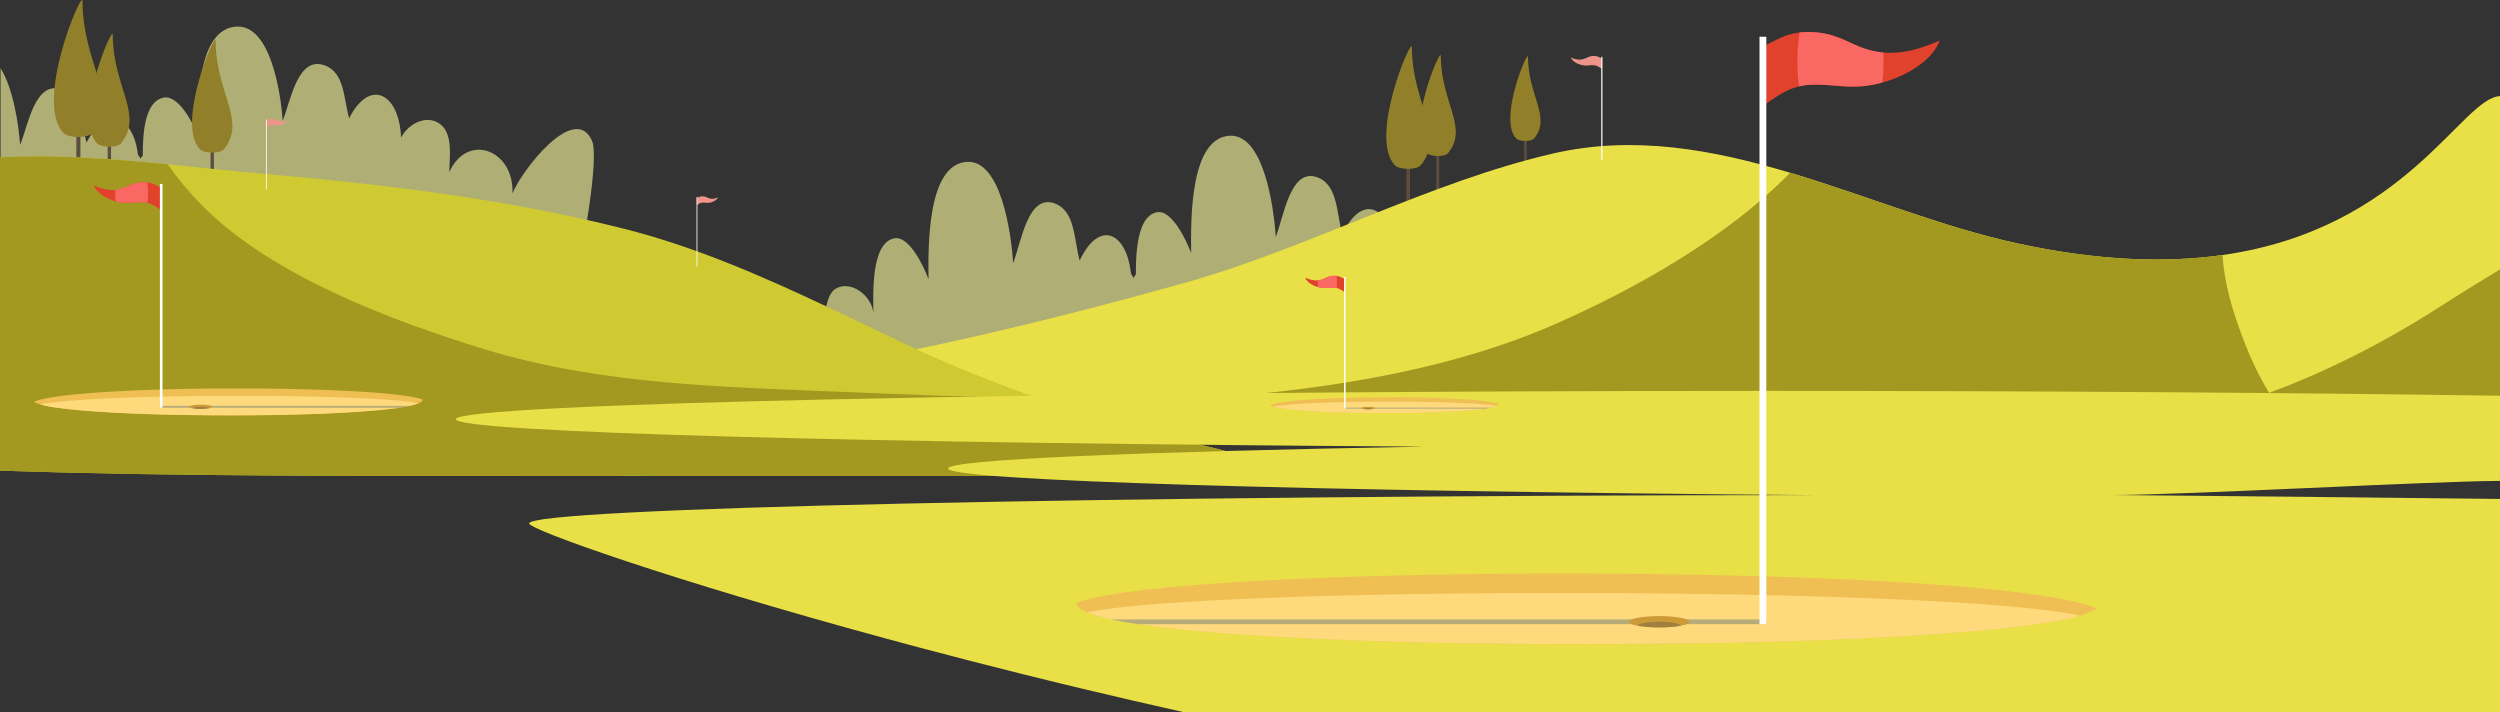 <?xml version="1.0" encoding="UTF-8"?><svg xmlns="http://www.w3.org/2000/svg" viewBox="0 0 1440 410.12"><rect x="0" y="0" width="1440" height="410.12" fill="#333333" stroke="none"/><defs><style>.cls-1{fill:#f96862;}.cls-2{fill:#e8e046;}.cls-3{fill:#ef948b;}.cls-4{fill:#fff;}.cls-5{fill:#ffda7d;}.cls-6{fill:#efbf54;}.cls-7{fill:#917f29;}.cls-8{fill:#cc9a36;}.cls-9{fill:#cfca32;}.cls-10{fill:#e1422c;}.cls-11{fill:#afae75;}.cls-12{fill:#a39921;}.cls-13{fill:#5b4e41;}.cls-14{fill:#466875;opacity:.4;}.cls-14,.cls-15{mix-blend-mode:multiply;}.cls-15{fill:#846d44;opacity:.6;}.cls-16{isolation:isolate;}</style></defs><g class="cls-16"><g id="_レイヤー_2"><g id="Layer_1"><g><g><g><path class="cls-11" d="M760.86,202.97c2.45-13.31,5.77-27.48,.8-39.12-10.1-23.68-40.57,18.79-45.7,32.85,.93-27.17-26-37.95-36.44-13.18,.18-9.46,2.13-22.84-4.55-29.2-7.45-7.09-18.85-1.41-23.22,7.75-.9-26.95-17.74-37.58-29.88-11.98-3.24-11.96-2.51-28.25-14.01-32.78-15.7-6.18-19.49,21.7-24.29,34.26-1.2-18.58-7.26-59.19-26.37-58.35-22.85,1-22.65,47.36-22.37,67.57-2.99-7.97-11.34-25.14-19.69-23.52-13.35,2.59-12.17,30.98-12.1,42.67-1.54-11.27-14.77-18.97-22.42-13.14-6.68,5.09-7.66,28.48-2.16,36.17h282.4Z"/><path class="cls-11" d="M912.13,187.93c2.45-13.31,5.77-27.48,.8-39.12-10.1-23.68-40.57,18.79-45.7,32.85,.93-27.17-26-37.95-36.44-13.18,.18-9.46,2.13-22.84-4.55-29.2-7.45-7.09-18.85-1.41-23.22,7.75-.9-26.95-17.74-37.58-29.88-11.98-3.24-11.96-2.51-28.25-14.01-32.78-15.7-6.18-19.49,21.7-24.29,34.26-1.2-18.58-7.26-59.19-26.37-58.35-22.85,1-22.65,47.36-22.37,67.57-2.99-7.97-11.34-25.14-19.69-23.52-13.35,2.59-12.17,30.98-12.1,42.67-1.54-11.27-14.77-18.97-22.42-13.14-6.68,5.09-7.66,28.48-2.16,36.17h282.4Z"/></g><path class="cls-11" d="M333.06,155.48l-141.18-41.42H.32V39.24c7.5,12.23,10.44,32.74,11.25,44.21,4.8-11.66,8.59-37.55,24.29-31.81,11.5,4.2,10.77,19.33,14.01,30.43,11.44-22.39,27.05-14.92,29.56,6.95,.53,.73,1.01,1.5,1.42,2.31,.43-.64,.89-1.24,1.39-1.83-.02-12.44,.96-31.27,12.15-33.29,8.35-1.5,16.71,14.44,19.69,21.84-.28-18.76-.48-61.8,22.37-62.74,19.1-.78,25.16,36.93,26.37,54.18,4.8-11.67,8.59-37.55,24.29-31.81,11.5,4.2,10.77,19.33,14.01,30.43,12.14-23.76,28.98-13.9,29.88,11.13,4.36-8.5,15.76-13.78,23.21-7.2,6.68,5.9,4.74,18.32,4.55,27.11,10.44-23,37.37-12.99,36.44,12.24,5.13-13.06,35.6-52.49,45.71-30.51,4.54,9.89-5.56,63.18-7.87,74.59Z"/><g><g><path class="cls-13" d="M63.96,109.43c0,.7-.43,1.26-.97,1.26h0c-.54,0-.97-.57-.97-1.26V59.81c0-.7,.43-1.26,.97-1.26h0c.53,0,.97,.57,.97,1.26v49.62Z"/><path class="cls-7" d="M69.6,82.64c13.52-16.19-4.64-32.49-4.64-62.59,0-6.23-23.14,48.02-9,62.59,2.35,2.43,11.47,2.59,13.63,0Z"/></g><g><path class="cls-13" d="M123.22,112.82c0,.7-.43,1.26-.97,1.26h0c-.54,0-.97-.57-.97-1.26V63.21c0-.7,.43-1.26,.97-1.26h0c.53,0,.97,.57,.97,1.26v49.62Z"/><path class="cls-7" d="M128.85,86.04c13.52-16.19-4.64-32.49-4.64-62.59,0-6.23-23.14,48.02-9,62.59,2.35,2.43,11.47,2.59,13.63,0Z"/></g><g><path class="cls-13" d="M46.32,109.15c0,.85-.53,1.53-1.18,1.53h0c-.65,0-1.18-.69-1.18-1.53V48.89c0-.85,.53-1.53,1.18-1.53h0c.65,0,1.18,.69,1.18,1.53v60.26Z"/><path class="cls-7" d="M53.16,76.62c16.42-19.67-5.63-39.46-5.63-76.02,0-7.56-28.1,58.32-10.93,76.02,2.86,2.95,13.93,3.15,16.56,0Z"/></g></g><g><g><path class="cls-13" d="M829.02,112.17c0,.62-.39,1.13-.87,1.13h0c-.48,0-.87-.51-.87-1.13v-44.41c0-.62,.39-1.13,.87-1.13h0c.48,0,.87,.51,.87,1.13v44.41Z"/><path class="cls-7" d="M834.06,88.19c12.1-14.5-4.15-29.08-4.15-56.02,0-5.57-20.71,42.98-8.05,56.02,2.11,2.17,10.27,2.32,12.2,0Z"/></g><g><path class="cls-13" d="M879.38,99.91c0,.52-.33,.95-.73,.95h0c-.4,0-.73-.43-.73-.95V62.63c0-.52,.33-.95,.73-.95h0c.4,0,.73,.43,.73,.95v37.27Z"/><path class="cls-7" d="M883.61,79.78c10.16-12.17-3.48-24.4-3.48-47.02,0-4.68-17.38,36.07-6.76,47.02,1.77,1.82,8.62,1.95,10.24,0Z"/></g><g><path class="cls-13" d="M812.17,124.36c0,.76-.47,1.37-1.05,1.37h0c-.58,0-1.05-.61-1.05-1.37v-53.94c0-.76,.47-1.37,1.05-1.37h0c.58,0,1.05,.62,1.05,1.37v53.94Z"/><path class="cls-7" d="M818.29,95.23c14.7-17.61-5.04-35.32-5.04-68.04,0-6.77-25.16,52.2-9.78,68.04,2.56,2.64,12.47,2.82,14.82,0Z"/></g></g><g><g><path class="cls-2" d="M294.28,243.73l-14.45-.26c4.62,.31,9.45,.39,14.45,.26Z"/><path class="cls-2" d="M1440,55.34v214.52c-29.72,1.4-59.5,2.42-89.1,2.39-30.51-.03-60.99-.93-91.46-2.3-80.89-3.64-161.7-10.59-242.64-13.42-42.98-1.51-85.95-2.83-128.92-3.97h0c-93.61-2.49-187.19-4.1-280.85-4.82-26.77-.2-53.55-.34-80.34-.39-10.63-.02-21.27-.04-31.9-.04l-200.49-3.58c47.49-1.22,110.58-20.75,158.19-28.48,58.68-9.53,118.7-22.89,177.19-38.08,17.8-4.62,35.47-9.41,52.91-14.31,72.03-20.25,140.06-57.82,211.78-74.4,46.57-10.76,91.99-2.36,136.74,11.05,44.21,13.24,87.77,31.37,131.15,40.74,47.25,10.21,85.98,11.18,117.94,6.64,105.94-15.04,137.68-90.64,159.83-91.54Z"/></g><g><path class="cls-9" d="M550.23,239.68c-1.13-.05-2.25-.09-3.37-.08,1.12,.03,2.25,.06,3.37,.08Z"/><path class="cls-12" d="M1356.01,270.44c-32.18-.49-64.37-.56-96.57-.48-80.89-3.64-161.7-10.59-242.64-13.42-42.98-1.51-85.95-2.83-128.92-3.97h0c-93.61-2.49-187.19-4.1-280.85-4.82-3.92-.28-7.84-.58-11.75-.92-14.9-1.27-30.26-6.43-45.03-7.14,51.56,1.18,104.23-6.74,155.65-11.09,64.05-5.42,131.46-16.14,190.67-42.28,46.58-20.56,98.34-49.86,134.54-86.81,44.21,13.24,87.77,31.37,131.15,40.74,47.25,10.21,85.98,11.18,117.94,6.64,.95,16.34,5.71,32.91,13.47,52.47,10.88,27.43,32.26,61.85,62.37,71.08Z"/></g><g><path class="cls-9" d="M730.17,268.65c-32.1,18.24-76.04,5.38-109.27,5.38H322.65c-107.28,0-215.38,.65-322.65-2.95V90.65c31.81-1.7,64.44,.83,96.62,4,18.32,1.81,36.5,3.82,54.31,5.38,69.42,6.08,139.25,14.33,208.19,31.65,40.54,10.18,79.41,27.12,118.35,45.49,15.04,7.09,30.08,14.39,45.24,21.6,24.68,11.74,49.64,21.48,74.68,30.44,14.89,5.33,29.81,10.38,44.72,15.41,10.29,3.48,20.76,5.79,31.27,7.93,19.13,3.9,38.37,7.26,56.79,16.1Z"/><path class="cls-12" d="M730.17,268.65c-32.1,18.24-76.04,5.38-109.27,5.38h-246.79c-4.89-.37-9.42-.48-13.54-.28-2.01,.1-4.02,.19-6.04,.28h-31.89c-107.28,0-215.38,.65-322.65-2.95V90.65c31.81-1.7,64.44,.83,96.62,4,5.88,8.44,12.58,16.42,20.09,24,39.72,40.16,109.37,66.3,162.69,82.59,66.91,20.44,138.13,21.67,207.29,24.53,37.03,1.53,73.87,3.11,110.72,3.45,14.89,5.33,29.81,10.38,44.72,15.41,10.29,3.48,20.76,5.79,31.27,7.93,19.13,3.9,38.37,7.26,56.79,16.1Z"/></g><path class="cls-12" d="M1440,155.16v87.53l-212.1,2.7c63.21-6.69,127.59-36.28,180.37-70.56,10-6.49,20.86-12.92,31.73-19.67Z"/></g></g><path class="cls-2" d="M1440,276.99c-40.11,.17-181.25,8.12-223.32,8.14,43.09,.34,184.29,1.76,223.32,2.26v122.74H681.49c-19.17-4.28-37.91-8.62-56.15-12.99-.62-.15-1.24-.29-1.86-.44-3.09-.74-6.16-1.48-9.22-2.22-3.14-.76-6.25-1.52-9.36-2.28-4.69-1.15-9.35-2.29-13.97-3.44-1.33-.33-2.66-.66-3.99-.99-19.51-4.87-38.32-9.72-56.33-14.51-.68-.18-1.37-.36-2.04-.54-6.13-1.63-12.16-3.25-18.1-4.87-124.26-33.74-205.68-62.78-205.68-66.35,0-8.9,329.42-16.14,738.98-16.32-290.26-2.27-497.67-8.29-497.67-15.35,0-5.07,106.77-9.6,274.31-12.59-321.37-1.88-557.87-8.22-557.87-15.76,0-9.02,337.91-16.33,754.74-16.33,156.63,0,302.11,1.03,422.71,2.8v49.05Z"/><g><g><path class="cls-6" d="M19.58,231.34c.68,.58,1.94,1.13,3.72,1.64,11.33,3.29,43.64,5.31,80.14,6.01,18.13,.35,37.29,.37,55.43,.05,38.95-.68,73.16-2.92,82.26-6.8,1.54-.66,2.36-1.36,2.36-2.11-23.5-8.73-199.97-8.73-223.92,1.21Z"/><path class="cls-5" d="M23.3,232.98c.95,.28,2.06,.54,3.3,.8,1.77,.37,3.82,.72,6.12,1.05,15.28,2.2,41.67,3.6,70.72,4.16,18.1,.26,37.28,.28,55.43,.05,29.24-.51,55.82-1.9,71.1-4.2,2.2-.33,4.16-.68,5.87-1.05,2.23-.48,4.01-1,5.3-1.54-27.86-5.78-188.47-5.79-217.83,.74Z"/></g><path class="cls-14" d="M120.77,233.79h115.06c-1.71,.37-3.67,.72-5.87,1.05H92.1v-1.05h28.67Z"/><g><g><path class="cls-10" d="M66.42,109.4c2.05-.18,4.16-.74,6.4-1.78,3.14-1.45,5.49-2.55,9.22-2.71,1.04-.04,1.94-.01,2.76,.08,3.38,.38,5.24,1.8,8.31,3.19v13.05c-2.72-1.71-4.88-3.61-8.18-4.41-.33-.08-.67-.15-1.03-.2-3.79-.6-7.9,.42-11.93,.24-1.73-.08-3.55-.38-5.35-.88-5.57-1.53-10.94-4.9-12.58-9.2,4.32,1.84,8.23,3,12.38,2.63Z"/><path class="cls-1" d="M66.38,111.37c0,1.58,.08,3.12,.24,4.6,1.8,.5,3.63,.8,5.35,.88,4.03,.19,8.14-.84,11.93-.24,.35,.06,.7,.12,1.03,.2,.22-1.73,.34-3.56,.34-5.45,0-2.23-.17-4.37-.48-6.38-.82-.09-1.72-.12-2.76-.08-3.72,.16-6.07,1.26-9.22,2.71-2.24,1.04-4.35,1.59-6.4,1.78-.03,.65-.04,1.31-.04,1.97Z"/></g><rect class="cls-4" x="92.1" y="105.94" width="1.49" height="128.9"/></g><g><path class="cls-8" d="M108.96,234.31c0,.34,.72,.64,1.88,.87,1.21,.23,2.89,.38,4.76,.38s3.55-.15,4.76-.38c1.16-.22,1.88-.53,1.88-.87,0-.69-2.97-1.25-6.64-1.25s-6.64,.56-6.64,1.25Z"/><path class="cls-15" d="M110.85,235.18c1.21,.23,2.89,.38,4.76,.38s3.55-.15,4.76-.38c-.07-.48-2.17-.87-4.76-.87s-4.69,.39-4.76,.87Z"/></g></g><g><g><path class="cls-6" d="M731.45,233.31c.4,.34,1.14,.66,2.19,.97,6.67,1.93,25.7,3.13,47.2,3.54,10.68,.2,21.96,.22,32.65,.03,22.94-.4,43.09-1.72,48.45-4,.91-.39,1.39-.8,1.39-1.25-13.84-5.14-117.77-5.14-131.88,.71Z"/><path class="cls-5" d="M733.65,234.28c.56,.16,1.21,.32,1.94,.47,1.04,.22,2.25,.42,3.6,.62,9,1.3,24.54,2.12,41.65,2.45,10.66,.15,21.96,.16,32.65,.03,17.22-.3,32.87-1.12,41.87-2.48,1.3-.2,2.45-.4,3.46-.62,1.31-.28,2.36-.59,3.12-.91-16.41-3.4-111-3.41-128.29,.44Z"/></g><path class="cls-14" d="M791.05,234.76h67.77c-1,.22-2.16,.42-3.46,.62h-81.19v-.62h16.88Z"/><g><g><path class="cls-10" d="M759.04,161.5c1.21-.11,2.45-.44,3.77-1.05,1.85-.86,3.23-1.5,5.43-1.6,.61-.03,1.14,0,1.63,.05,1.99,.23,3.09,1.06,4.89,1.88v7.68c-1.6-1.01-2.88-2.13-4.82-2.6-.19-.05-.4-.09-.6-.12-2.23-.35-4.65,.25-7.03,.14-1.02-.05-2.09-.23-3.15-.52-3.28-.9-6.44-2.88-7.41-5.42,2.54,1.08,4.85,1.77,7.29,1.55Z"/><path class="cls-1" d="M759.02,162.66c0,.93,.05,1.84,.14,2.71,1.06,.29,2.14,.47,3.15,.52,2.37,.11,4.79-.49,7.03-.14,.21,.03,.41,.07,.6,.12,.13-1.02,.2-2.1,.2-3.21,0-1.31-.1-2.58-.28-3.76-.48-.05-1.02-.07-1.63-.05-2.19,.09-3.58,.74-5.43,1.6-1.32,.61-2.56,.94-3.77,1.05-.02,.38-.03,.77-.03,1.16Z"/></g><rect class="cls-4" x="774.17" y="159.46" width=".88" height="75.92"/></g><g><path class="cls-8" d="M784.1,235.07c0,.2,.42,.38,1.11,.51,.71,.14,1.7,.22,2.8,.22s2.09-.09,2.8-.22c.69-.13,1.11-.31,1.11-.51,0-.41-1.75-.73-3.91-.73s-3.91,.33-3.91,.73Z"/><path class="cls-15" d="M785.21,235.58c.71,.14,1.7,.22,2.8,.22s2.09-.09,2.8-.22c-.04-.28-1.28-.51-2.8-.51s-2.76,.23-2.8,.51Z"/></g></g><g><path class="cls-3" d="M910.49,34.31c.94-.08,1.92-.34,2.95-.82,1.45-.67,2.53-1.17,4.24-1.25,.48-.02,.89,0,1.27,.04,1.56,.18,2.41,.83,3.82,1.47v6c-1.25-.79-2.25-1.66-3.76-2.03-.15-.04-.31-.07-.47-.09-1.74-.28-3.64,.19-5.49,.11-.79-.04-1.63-.18-2.46-.41-2.56-.71-5.04-2.25-5.79-4.23,1.99,.85,3.79,1.38,5.7,1.21Z"/><rect class="cls-4" x="922.31" y="32.72" width=".69" height="59.32"/></g><g><path class="cls-3" d="M161.65,69.93c-.64-.06-1.3-.23-2-.55-.98-.45-1.71-.8-2.87-.85-.32-.01-.61,0-.86,.03-1.06,.12-1.64,.56-2.59,1v4.07c.85-.53,1.52-1.13,2.55-1.37,.1-.02,.21-.05,.32-.06,1.18-.19,2.46,.13,3.72,.07,.54-.02,1.11-.12,1.67-.27,1.74-.48,3.41-1.53,3.92-2.87-1.35,.57-2.57,.94-3.86,.82Z"/><rect class="cls-4" x="153.17" y="68.84" width=".47" height="40.2"/></g><g><path class="cls-3" d="M409.7,114.47c-.64-.06-1.3-.23-2-.55-.98-.45-1.71-.8-2.87-.84-.32-.01-.61,0-.86,.03-1.06,.12-1.64,.56-2.59,1v4.07c.85-.53,1.52-1.13,2.55-1.37,.1-.02,.21-.05,.32-.06,1.18-.19,2.46,.13,3.72,.07,.54-.02,1.11-.12,1.67-.27,1.74-.48,3.41-1.53,3.92-2.87-1.35,.57-2.57,.94-3.86,.82Z"/><rect class="cls-4" x="401.22" y="113.39" width=".47" height="40.2"/></g><g><g><path class="cls-6" d="M1207.77,350.34c-1.78,1.52-5.09,2.96-9.77,4.32-29.73,8.62-114.54,13.95-210.35,15.78-47.59,.91-97.89,.96-145.5,.12-102.23-1.8-192.05-7.67-215.93-17.85-4.05-1.72-6.2-3.57-6.2-5.55,61.68-22.92,524.89-22.92,587.76,3.18Z"/><path class="cls-5" d="M1198,354.65c-2.51,.73-5.4,1.43-8.66,2.11-4.64,.97-10.02,1.89-16.06,2.76-40.1,5.79-109.38,9.46-185.63,10.91-47.52,.68-97.86,.73-145.5,.12-76.75-1.35-146.51-5-186.62-11.04-5.77-.87-10.93-1.79-15.41-2.76-5.85-1.27-10.53-2.62-13.9-4.05,73.13-15.17,494.72-15.19,571.78,1.95Z"/></g><path class="cls-14" d="M942.15,356.76h-302.03c4.48,.97,9.64,1.89,15.41,2.76h361.87v-2.76h-75.25Z"/><g><g><path class="cls-10" d="M1084.82,30.26c-5.39-.48-10.92-1.95-16.81-4.67-8.25-3.82-14.42-6.7-24.19-7.11-2.72-.12-5.1-.03-7.25,.21-8.88,1-13.77,4.73-21.81,8.38V61.32c7.14-4.49,12.82-9.48,21.46-11.57,.87-.21,1.77-.39,2.7-.54,9.95-1.58,20.74,1.11,31.31,.62,4.53-.21,9.32-1.01,14.06-2.31,14.62-4.02,28.72-12.85,33.03-24.15-11.33,4.83-21.61,7.87-32.51,6.89Z"/><path class="cls-1" d="M1084.93,35.44c0,4.15-.22,8.2-.64,12.08-4.74,1.3-9.53,2.1-14.06,2.31-10.57,.49-21.36-2.19-31.31-.62-.93,.15-1.83,.33-2.7,.54-.59-4.55-.9-9.35-.9-14.31,0-5.85,.44-11.48,1.25-16.74,2.14-.24,4.53-.33,7.25-.21,9.77,.41,15.94,3.3,24.19,7.11,5.88,2.72,11.42,4.18,16.81,4.67,.07,1.7,.11,3.43,.11,5.18Z"/></g><rect class="cls-4" x="1013.48" y="21.17" width="3.92" height="338.35"/></g><g><path class="cls-8" d="M973.15,358.14c0,.89-1.88,1.69-4.94,2.28-3.17,.61-7.6,.99-12.5,.99s-9.33-.38-12.5-.99c-3.05-.59-4.94-1.39-4.94-2.28,0-1.8,7.81-3.27,17.44-3.27s17.44,1.47,17.44,3.27Z"/><path class="cls-15" d="M968.21,360.42c-3.17,.61-7.6,.99-12.5,.99s-9.33-.38-12.5-.99c.18-1.26,5.71-2.28,12.5-2.28s12.32,1.01,12.5,2.28Z"/></g></g></g></g></g></g></svg>